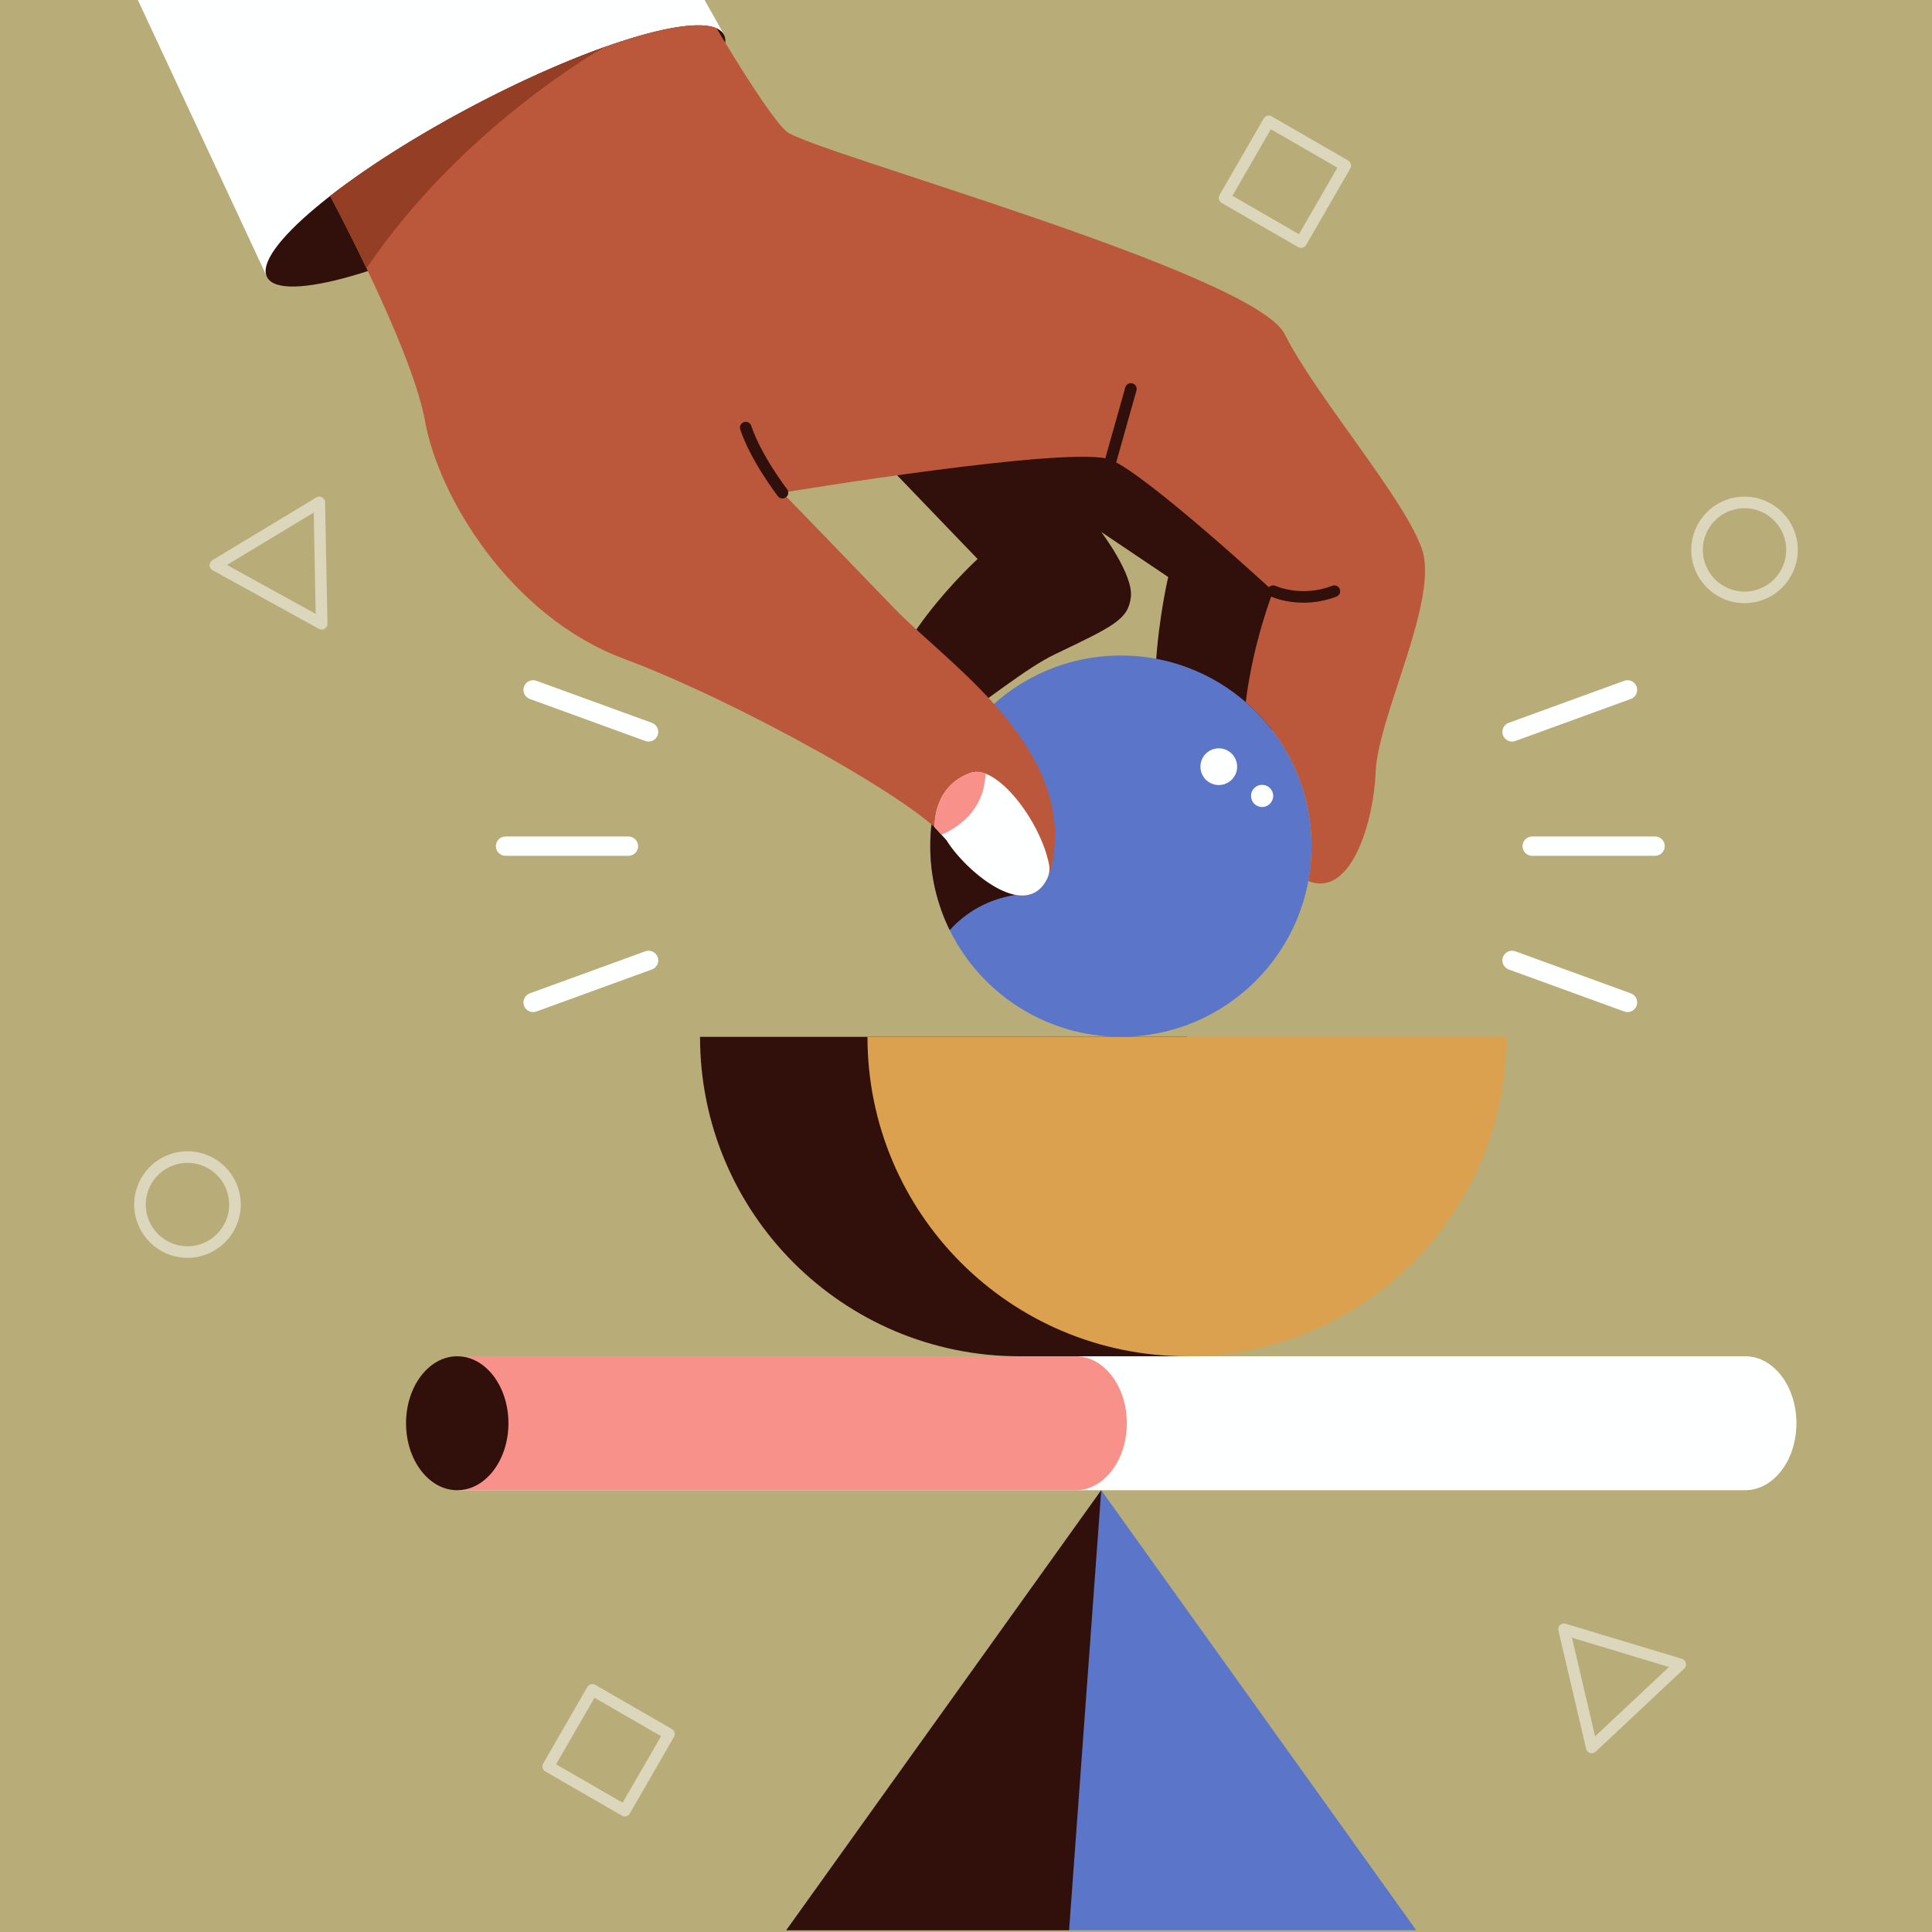 <?xml version="1.0" encoding="utf-8"?>
<!-- Generator: Adobe Illustrator 27.5.0, SVG Export Plug-In . SVG Version: 6.00 Build 0)  -->
<svg version="1.1" xmlns="http://www.w3.org/2000/svg" xmlns:xlink="http://www.w3.org/1999/xlink" x="0px" y="0px"
	 viewBox="0 0 500 500" style="enable-background:new 0 0 500 500;" xml:space="preserve">
<g id="BACKGROUND">
	<rect style="fill:#B8AC78;" width="500" height="500"/>
</g>
<g id="OBJECTS">
	<g style="opacity:0.5;">
		
			<circle style="fill:none;stroke:#FEFFFF;stroke-width:3;stroke-linecap:round;stroke-linejoin:round;stroke-miterlimit:10;" cx="451.481" cy="142.314" r="12.288"/>
		
			<circle style="fill:none;stroke:#FEFFFF;stroke-width:3;stroke-linecap:round;stroke-linejoin:round;stroke-miterlimit:10;" cx="48.519" cy="311.738" r="12.288"/>
		
			<polygon style="fill:none;stroke:#FEFFFF;stroke-width:3;stroke-linecap:round;stroke-linejoin:round;stroke-miterlimit:10;" points="
			82.63,130.026 82.939,145.729 83.248,161.431 69.495,153.847 55.741,146.264 69.186,138.145 		"/>
		
			<polygon style="fill:none;stroke:#FEFFFF;stroke-width:3;stroke-linecap:round;stroke-linejoin:round;stroke-miterlimit:10;" points="
			404.772,421.656 419.807,426.195 434.843,430.734 423.394,441.486 411.946,452.237 408.359,436.947 		"/>
		
			<rect x="146.062" y="441.53" transform="matrix(0.866 0.5 -0.5 0.866 247.587 -18.064)" style="fill:none;stroke:#FEFFFF;stroke-width:3;stroke-linecap:round;stroke-linejoin:round;stroke-miterlimit:10;" width="22.878" height="22.878"/>
		
			<rect x="321.104" y="35.592" transform="matrix(0.866 0.5 -0.5 0.866 68.068 -159.971)" style="fill:none;stroke:#FEFFFF;stroke-width:3;stroke-linecap:round;stroke-linejoin:round;stroke-miterlimit:10;" width="22.878" height="22.878"/>
	</g>
	<g>
		<defs>
			<rect id="SVGID_1_" width="500" height="500"/>
		</defs>
		<clipPath id="SVGID_00000034807064345453160310000009523495328524766600_">
			<use xlink:href="#SVGID_1_"  style="overflow:visible;"/>
		</clipPath>
		<g style="clip-path:url(#SVGID_00000034807064345453160310000009523495328524766600_);">
			<path style="fill:#31100B;" d="M228.333,119L253,144.667c0,0-26.297,23.972-24.667,42.333
				c1.631,18.361,29.333-10.333,44.667-17.667c15.333-7.333,19-9.037,19.667-14.852c0.667-5.815-7.667-16.815-7.667-16.815
				l17.333,11.667c0,0-9.667,40.667,3.333,59.333c14.37,20.633,20.132,8.702,21.132-1.631c0.731-7.557,6.631-48.738,9.103-66.719
				c0.916-6.664-2.234-13.23-8.005-16.688L279,94.333L228.333,119z"/>
			<g>
				<circle style="fill:#5B75C9;" cx="290.083" cy="218.982" r="49.333"/>
				<circle style="fill:#FEFFFF;" cx="315.417" cy="198.417" r="4.75"/>
				<circle style="fill:#FEFFFF;" cx="326.629" cy="205.985" r="2.871"/>
				<path style="fill:#31100B;" d="M240.75,218.982c0,7.801,1.818,15.176,5.042,21.734c9.142-10.155,21.315-9.417,21.315-9.417
					l-24.818-24.587C241.285,210.635,240.75,214.746,240.75,218.982z"/>
			</g>
			<g>
				<polygon style="fill:#FEFFFF;" points="35,-1.444 69.184,71.844 187.319,8.847 150.697,-56.5 				"/>
				
					<ellipse transform="matrix(0.883 -0.469 0.469 0.883 -3.939 64.876)" style="fill:#31100B;" cx="128.252" cy="40.346" rx="66.943" ry="14.163"/>
				<path style="fill:#BB583B;" d="M368,142.13c-4.5-13.13-27.5-39.63-35.5-55.63S209,39,203.5,34
					c-4.261-3.873-13.918-19.742-18.056-26.7c-7.878-3.453-34.863,5.086-64.295,20.781C107,35.627,94.615,43.584,85.441,50.731
					C90.101,59.537,106.989,92.224,110,109c3.5,19.5,22,50.5,51.5,61.5s78,38,83.5,47s27,27,28,0s-29-47-41.5-60s-29-30-29-30
					s75.5-12.5,85-8.5s42,34,42,34s-5.206,13.092-7.099,28.726c10.419,9.045,17.016,22.376,17.016,37.257
					c0,3.084-0.297,6.096-0.838,9.023C349.964,232.581,355.596,211.72,356,200C356.5,185.5,372.5,155.26,368,142.13z"/>
				<path style="fill:#FEFFFF;" d="M270.984,227.45c0.569-1.139,0.747-2.442,0.507-3.693c-2.153-11.22-13.576-26.09-20.24-23.758
					c-10,3.5-9.356,14.091-9.356,14.091l0,0L245,217.5C249.59,225.011,265.321,238.787,270.984,227.45z"/>
				<path style="fill:#F8918A;" d="M255.049,200.23c-1.359-0.513-2.651-0.632-3.799-0.23c-10,3.5-9.356,14.091-9.356,14.091
					l1.763,1.935C247.171,214.542,254.716,210.199,255.049,200.23z"/>
				<path style="fill:#943E25;" d="M156.446,12.187c-10.43,3.718-22.634,9.141-35.297,15.894
					C107,35.627,94.615,43.584,85.441,50.731c1.806,3.412,5.449,10.417,9.408,18.686C119.83,32.585,156.172,12.34,156.446,12.187z"
					/>
				<path style="fill:none;stroke:#31100B;stroke-width:3;stroke-linecap:round;stroke-linejoin:round;stroke-miterlimit:10;" d="
					M202.5,127.5c0,0-6.833-8.833-9.5-16.833"/>
				
					<line style="fill:none;stroke:#31100B;stroke-width:3;stroke-linecap:round;stroke-linejoin:round;stroke-miterlimit:10;" x1="287.5" y1="119" x2="292.667" y2="100.667"/>
				<path style="fill:none;stroke:#31100B;stroke-width:3;stroke-linecap:round;stroke-linejoin:round;stroke-miterlimit:10;" d="
					M329.5,153c0,0,7.167,3.333,15.833,0"/>
			</g>
		</g>
	</g>
	<g>
		<path style="fill:#31100B;" d="M307.167,268.333h-43.333h-82.667c0,45.655,37.011,82.667,82.667,82.667h43.333V268.333z"/>
		<path style="fill:#DBA14F;" d="M389.833,268.333c0,45.655-37.011,82.667-82.667,82.667c-45.656,0-82.667-37.011-82.667-82.667
			H389.833z"/>
	</g>
	<g>
		<polygon style="fill:#5B75C9;" points="285,385.667 366.526,499.553 203.474,499.553 		"/>
		<polygon style="fill:#31100B;" points="285,385.667 276.677,499.553 203.474,499.553 		"/>
	</g>
	<g>
		<path style="fill:#FEFFFF;" d="M451.667,351H118.333v34.667h333.333c7.318,0,13.25-7.76,13.25-17.333
			C464.917,358.76,458.984,351,451.667,351z"/>
		<path style="fill:#F8918A;" d="M291.625,368.333c0-9.573-5.932-17.333-13.25-17.333H118.333v34.667h160.042
			C285.693,385.667,291.625,377.906,291.625,368.333z"/>
		<ellipse style="fill:#31100B;" cx="118.333" cy="368.333" rx="13.25" ry="17.333"/>
	</g>
	<g>
		<path style="fill:#FEFFFF;" d="M428.333,221.482h-31.808c-1.381,0-2.5-1.119-2.5-2.5s1.119-2.5,2.5-2.5h31.808
			c1.381,0,2.5,1.119,2.5,2.5S429.714,221.482,428.333,221.482z"/>
		<path style="fill:#FEFFFF;" d="M422.057,180.888l-29.889,10.879c-1.297,0.472-2.732-0.197-3.204-1.494
			c-0.472-1.298,0.197-2.732,1.494-3.204l29.889-10.879c1.298-0.472,2.732,0.197,3.204,1.494
			C424.023,178.981,423.354,180.415,422.057,180.888z"/>
		<path style="fill:#FEFFFF;" d="M138.82,176.189l29.889,10.879c1.298,0.472,1.967,1.907,1.494,3.204
			c-0.472,1.298-1.907,1.967-3.204,1.494l-29.889-10.879c-1.298-0.472-1.966-1.907-1.494-3.204
			C136.088,176.386,137.522,175.717,138.82,176.189z"/>
		<path style="fill:#FEFFFF;" d="M130.834,216.482h31.808c1.381,0,2.5,1.119,2.5,2.5s-1.119,2.5-2.5,2.5h-31.808
			c-1.381,0-2.5-1.119-2.5-2.5S129.453,216.482,130.834,216.482z"/>
		<path style="fill:#FEFFFF;" d="M137.11,257.077l29.889-10.879c1.298-0.472,2.732,0.197,3.204,1.494
			c0.472,1.298-0.197,2.732-1.494,3.204l-29.889,10.879c-1.298,0.472-2.732-0.197-3.204-1.494
			C135.143,258.983,135.812,257.549,137.11,257.077z"/>
		<path style="fill:#FEFFFF;" d="M420.347,261.775l-29.889-10.879c-1.298-0.472-1.966-1.907-1.494-3.204
			c0.472-1.298,1.907-1.967,3.204-1.494l29.889,10.879c1.298,0.472,1.967,1.907,1.494,3.204
			C423.079,261.579,421.644,262.248,420.347,261.775z"/>
	</g>
</g>
</svg>
